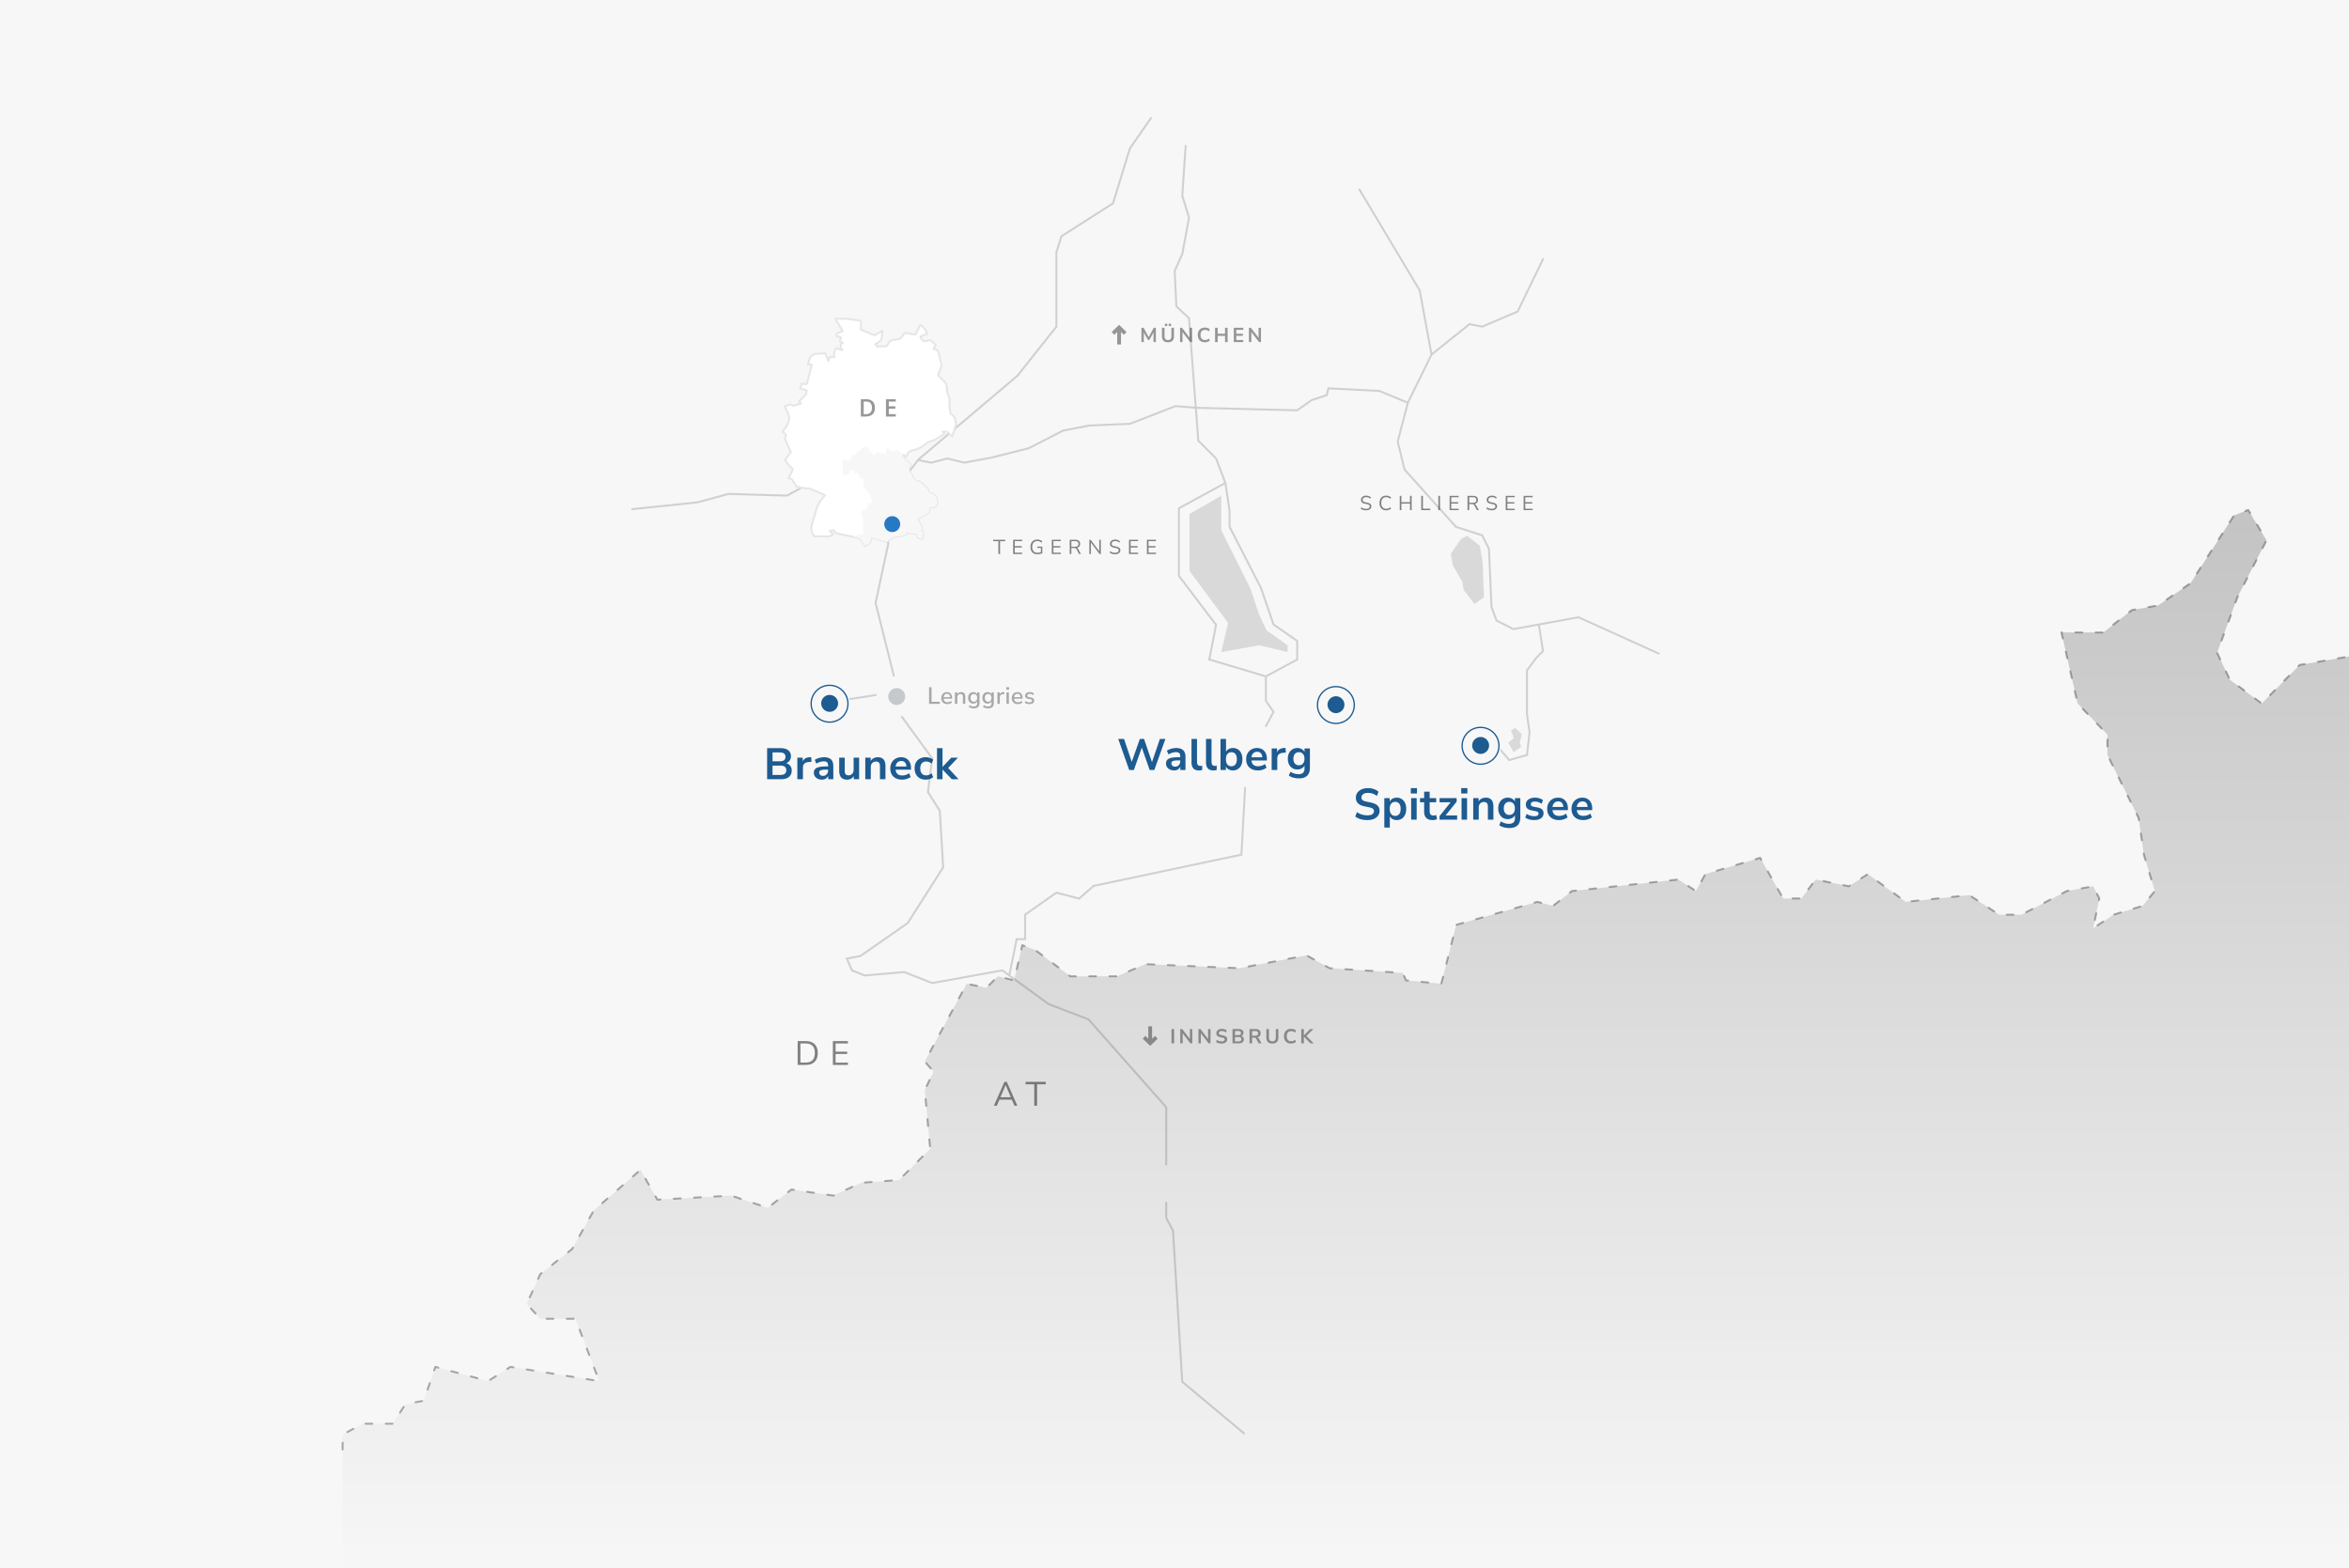 <svg xmlns="http://www.w3.org/2000/svg" width="960" height="641" fill="none"
	xmlns:v="https://vecta.io/nano">
	<style><![CDATA[.B{fill:#fff}.C{fill:#333}.D{stroke:#333}.E{fill:#1d5b91}.F{stroke:#f7f7f7}.G{stroke-width:4.837}.H{stroke-width:.806}.I{stroke:#1d5b91}.J{stroke-width:.537}.K{stroke-linecap:round}.L{stroke-linejoin:round}.M{stroke-width:1.036}.N{stroke-miterlimit:10}]]></style>
	<g clip-path="url(#D)">
		<path fill="#f7f7f7" d="M0 0h960v641H0z"/>
		<g clip-path="url(#E)">
			<path opacity=".5" d="M140.008 586.35v54.087h901.652V266.801l-35.96 12.45-10.24-8.854-10.513 1.384v-7.747l-45.097 7.747-15.493 15.77-13.003-9.684-5.257-11.066 8.3-22.687 11.897-23.24-7.47-12.45-5.81 2.213-17.707 27.667-13.28 9.13-10.79 1.937-11.62 9.13h-17.153l6.64 29.05 12.173 12.726v8.3l12.727 25.73 2.213 15.217 4.427 14.663-4.98 6.087-11.897 3.597-8.3 5.533 2.49-12.173-2.49-4.98-10.79 1.936-18.537 9.684h-9.13l-12.173-8.024-26.007 2.767-15.493-11.343-7.747 4.98-13.556-2.767-5.81 7.747h-7.47l-9.407-16.6-22.41 6.64-3.873 6.916-7.194-4.703-43.436 4.703-7.747 6.087-6.363-1.66-33.2 9.407-6.087 24.07-14.386-1.384-1.384-3.043-29.88-1.937-9.406-5.256-27.39 5.256-38.457-1.66-11.62 4.98h-19.09l-14.387-10.79-5.256-1.936-3.32 14.386-6.64-1.66-4.704 4.704-8.023-1.66-17.153 31.816 3.597 4.15-3.597 7.47 2.213 24.07-12.726 12.727-15.494 1.106-11.343 5.257-17.153-2.49-9.684 7.47-14.94-4.98-30.156 1.66-6.917-12.173-19.09 16.6-8.853 15.77-13.004 10.236-5.533 12.174 5.533 6.086h14.387l9.683 25.454-36.243-5.81-9.13 5.81-21.58-5.81-4.703 13.833-7.47 1.383-5.257 8.024h-12.173l-8.3 4.426z" fill="url(#C)"/>
			<path opacity=".4" d="M140.008 592.437v-6.087l8.3-4.426h12.173l5.257-8.024 7.47-1.383 4.703-13.833 21.58 5.81 9.13-5.81 36.243 5.81-9.683-25.454h-14.387l-5.533-6.086 5.533-12.174 13.004-10.236 8.853-15.77 19.09-16.6 6.917 12.173 30.156-1.66 14.94 4.98 9.684-7.47 17.153 2.49 11.343-5.257 15.494-1.106 12.726-12.727-2.213-24.07 3.597-7.47-3.597-4.15 17.153-31.816 8.024 1.66 4.703-4.704 6.64 1.66 3.32-14.386 5.256 1.936 14.387 10.79h19.09l11.62-4.98 38.457 1.66 27.39-5.256 9.406 5.256 29.88 1.937 1.384 3.043 14.386 1.384 6.087-24.07 33.2-9.407 6.363 1.66 7.747-6.087 43.437-4.703 7.193 4.703 3.873-6.916 22.41-6.64 9.407 16.6h7.47l5.81-7.747 13.556 2.767 7.747-4.98 15.493 11.343 26.007-2.767 12.173 8.024h9.13l18.537-9.684 10.79-1.936 2.49 4.98-2.49 12.173 8.3-5.533 11.897-3.597 4.98-6.087-4.427-14.663-2.213-15.217-12.727-25.73v-8.3l-12.173-12.726-6.64-29.05h17.153l11.62-9.13 10.79-1.937 13.28-9.13 17.707-27.667 5.81-2.213 7.47 12.45-11.897 23.24-8.3 22.687 5.257 11.066 13.003 9.684 15.493-15.77 45.097-7.747v7.747l10.513-1.384 10.24 8.854 35.96-12.45" stroke-dasharray="2.76 5.52" class="D H K L"/>
			<g class="C">
				<path opacity=".15" d="M592.91 226.408l4.15-6.087 2.49-1.383 5.257 4.15 1.106 6.64.554 14.387-3.874 2.766-4.426-5.81-.554-3.32-3.873-6.64-.83-4.703zm-106.793-16.324l13.004-7.47v14.11l11.896 23.794 3.597 10.79 3.043 6.363 8.577 6.087v2.766l-11.62-2.766-15.493 2.766 2.766-11.896-15.77-21.304v-23.24zm130.31 93.514l2.213 3.873 3.043-2.213-.553-1.66.83-3.597-2.767-2.49-1.66 1.107 1.107 3.043-2.213 1.937z"/>
				<path opacity=".6" d="M408.025 226.465v-5.254h-2.121v-.588h4.93v.588h-2.121v5.254h-.688zm6.037 0v-5.842h3.688v.572h-3.025v2.022h2.851v.571h-2.851v2.105h3.025v.572h-3.688zm9.962.075c-.939 0-1.655-.266-2.146-.796s-.738-1.262-.738-2.196c0-.619.111-1.152.332-1.599s.538-.793.953-1.036.914-.365 1.5-.365a3.31 3.31 0 0 1 1.143.191c.348.121.644.301.887.538l-.265.547c-.266-.232-.539-.4-.821-.505s-.599-.158-.953-.158c-.663 0-1.171.21-1.525.63s-.53 1-.53 1.757c0 .774.182 1.365.547 1.773s.909.614 1.633.614c.469 0 .919-.08 1.35-.241v-1.732h-1.483v-.538h2.072v2.701a2.75 2.75 0 0 1-.564.216 4.98 4.98 0 0 1-.688.141c-.243.038-.478.058-.704.058zm5.831-.075v-5.842h3.687v.572h-3.025v2.022h2.851v.571h-2.851v2.105h3.025v.572h-3.687zm7.317 0v-5.842h2.312c.63 0 1.11.146 1.442.439s.505.71.505 1.251c0 .431-.118.785-.356 1.061-.232.276-.563.456-.994.539.254.088.472.304.654.646l1.028 1.906h-.746l-1.011-1.873c-.127-.232-.273-.389-.439-.472s-.384-.124-.655-.124h-1.061v2.469h-.679zm.679-3.008h1.534c.917 0 1.375-.381 1.375-1.144 0-.751-.458-1.127-1.375-1.127h-1.534v2.271zm7.35 3.008v-5.842h.531l3.522 4.698v-4.698h.63v5.842h-.514l-3.53-4.715v4.715h-.639zm10.51.075c-.458 0-.873-.058-1.243-.174a2.9 2.9 0 0 1-.961-.522l.24-.547c.282.215.578.375.887.48s.668.158 1.077.158c.497 0 .865-.091 1.102-.274.243-.188.365-.433.365-.737 0-.243-.088-.437-.265-.58-.171-.144-.462-.257-.87-.34l-.862-.174c-.519-.111-.909-.29-1.169-.539-.254-.254-.381-.591-.381-1.011 0-.348.089-.652.265-.911.183-.26.434-.462.754-.605s.691-.216 1.111-.216a3.08 3.08 0 0 1 1.094.191c.337.121.621.298.853.53l-.24.531c-.249-.227-.511-.39-.787-.489-.276-.105-.586-.158-.928-.158-.437 0-.785.102-1.045.307a.95.95 0 0 0-.389.795c0 .266.08.475.24.63.166.155.434.268.804.34l.862.182c.558.116.97.293 1.235.531.27.232.406.549.406.953a1.45 1.45 0 0 1-.265.861c-.172.249-.42.442-.746.58s-.702.208-1.144.208zm5.695-.075v-5.842h3.688v.572h-3.025v2.022h2.851v.571h-2.851v2.105h3.025v.572h-3.688zm7.318 0v-5.842h3.687v.572h-3.024v2.022h2.85v.571h-2.85v2.105h3.024v.572h-3.687zm-62.52 225.466l4.295-9.737h.967l4.295 9.737h-1.174l-1.077-2.486h-5.069l-1.063 2.486h-1.174zm4.765-8.411l-2.113 4.972h4.254l-2.114-4.972h-.027zm11.717 8.411v-8.757h-3.536v-.98h8.218v.98h-3.536v8.757h-1.146zm-96.701-16.662v-9.737h3.287c1.574 0 2.79.419 3.646 1.257.856.829 1.285 2.03 1.285 3.605s-.429 2.78-1.285 3.618-2.072 1.257-3.646 1.257h-3.287zm1.132-.967h2.072c2.541 0 3.812-1.302 3.812-3.908 0-2.597-1.271-3.895-3.812-3.895h-2.072v7.803zm13.262.967v-9.737h6.146v.953h-5.041v3.37h4.751v.953h-4.751v3.508h5.041v.953h-6.146z"/>
			</g>
			<g opacity=".5">
				<g clip-path="url(#F)" class="B D M N">
					<path d="M459.665 135.736l-2.304-2.248-2.305 2.248.362.37 1.684-1.642v5.808h.517v-5.808l1.684 1.642.362-.37z"/>
				</g>
				<path d="M466.491 139.819v-5.842h.886l2.072 3.82 2.063-3.82h.871v5.842h-.962v-3.936l-1.674 3.049h-.621l-1.674-3.033v3.92h-.961zm10.848.083c-.801 0-1.414-.208-1.839-.622-.42-.42-.63-1.038-.63-1.856v-3.447h1.061v3.439c0 .524.118.919.356 1.185.243.259.594.389 1.052.389.934 0 1.401-.525 1.401-1.574v-3.439h1.052v3.447c0 .818-.207 1.436-.621 1.856-.414.414-1.025.622-1.832.622zm.299-6.63v-.953h.961v.953h-.961zm-1.558 0v-.953h.961v.953h-.961zm6.192 6.547v-5.842h.796l3.141 4.077v-4.077h.986v5.842h-.787l-3.149-4.094v4.094h-.987zm10.161.083c-.608 0-1.13-.122-1.567-.365a2.52 2.52 0 0 1-.994-1.044c-.232-.453-.348-.986-.348-1.599s.116-1.144.348-1.592.563-.792.994-1.035c.437-.249.959-.373 1.567-.373a3.33 3.33 0 0 1 1.11.182c.354.122.644.296.87.522l-.348.845a2.49 2.49 0 0 0-.762-.455 2.31 2.31 0 0 0-.837-.15c-.591 0-1.042.18-1.351.539-.309.354-.464.859-.464 1.517s.155 1.165.464 1.524.76.539 1.351.539c.298 0 .577-.047.837-.141s.514-.254.762-.464l.348.845c-.226.221-.516.395-.87.522a3.33 3.33 0 0 1-1.11.183zm4.149-.083v-5.842h1.061v2.436h3.008v-2.436h1.061v5.842h-1.061V137.3h-3.008v2.519h-1.061zm7.652 0v-5.842h3.887v.845h-2.867v1.607h2.685v.846h-2.685v1.699h2.867v.845h-3.887zm6.188 0v-5.842h.796l3.14 4.077v-4.077h.986v5.842h-.787l-3.149-4.094v4.094h-.986z" class="C"/>
			</g>
			<g opacity=".5">
				<g clip-path="url(#G)" class="B D M N">
					<path d="M470.32 425.793v-5.797h-.518v5.797l-1.697-1.646-.36.372 2.316 2.247 2.317-2.247-.36-.372-1.698 1.646z"/>
				</g>
				<path d="M478.777 426.448v-5.842h1.061v5.842h-1.061zm3.574 0v-5.842h.795l3.141 4.077v-4.077h.986v5.842h-.787l-3.149-4.093v4.093h-.986zm7.442 0v-5.842h.795l3.141 4.077v-4.077h.986v5.842h-.787l-3.149-4.093v4.093h-.986zm9.455.083c-.458 0-.884-.058-1.276-.174-.392-.121-.724-.284-.994-.489l.323-.837c.271.194.566.343.887.448.326.105.679.157 1.06.157.437 0 .754-.072.953-.215.199-.149.299-.34.299-.572 0-.193-.072-.345-.216-.456-.138-.11-.378-.201-.721-.273l-.911-.191c-1.039-.221-1.558-.754-1.558-1.599 0-.365.096-.682.29-.953s.461-.481.804-.63.737-.224 1.185-.224c.397 0 .77.061 1.118.183.348.116.638.281.87.497l-.323.795c-.458-.386-1.016-.58-1.674-.58-.381 0-.679.08-.895.241s-.323.37-.323.629a.62.62 0 0 0 .199.481c.133.116.359.207.68.274l.903.19c.547.116.953.298 1.218.547.271.249.406.58.406.994 0 .349-.094.655-.282.92s-.455.473-.804.622c-.342.143-.748.215-1.218.215zm4.457-.083v-5.842h2.553c.613 0 1.088.136 1.425.406s.506.636.506 1.111c0 .315-.08.585-.241.812s-.381.392-.663.497c.332.094.589.26.771.497.188.232.282.528.282.887 0 .519-.177.923-.531 1.21-.348.282-.834.422-1.458.422h-2.644zm1.02-3.364h1.351c.723 0 1.085-.279 1.085-.837s-.362-.837-1.085-.837h-1.351v1.674zm0 2.561h1.491c.73 0 1.094-.293 1.094-.879s-.364-.878-1.094-.878h-1.491v1.757zm5.929.803v-5.842h2.536c.64 0 1.135.155 1.483.464s.522.732.522 1.285c0 .436-.113.798-.34 1.085s-.552.473-.978.572c.282.088.514.301.697.638l.977 1.798h-1.168l-1.011-1.864c-.099-.182-.218-.307-.356-.373-.133-.066-.304-.099-.514-.099h-.787v2.336h-1.061zm1.061-3.124h1.292c.774 0 1.16-.315 1.16-.944s-.386-.937-1.16-.937h-1.292v1.881zm8.291 3.207c-.801 0-1.414-.207-1.84-.621-.42-.42-.63-1.039-.63-1.856v-3.448h1.061v3.439c0 .525.119.92.357 1.185.243.26.593.39 1.052.39.934 0 1.4-.525 1.4-1.575v-3.439h1.053v3.448c0 .817-.207 1.436-.622 1.856-.414.414-1.024.621-1.831.621zm7.651 0c-.608 0-1.13-.121-1.566-.364a2.53 2.53 0 0 1-.995-1.044c-.232-.453-.348-.987-.348-1.6s.116-1.143.348-1.591.564-.793.995-1.036.958-.373 1.566-.373c.392 0 .763.061 1.111.183s.643.295.87.522l-.348.845c-.249-.21-.503-.362-.763-.456-.259-.099-.538-.149-.837-.149-.591 0-1.041.18-1.35.539-.31.353-.465.859-.465 1.516s.155 1.166.465 1.525.759.539 1.35.539c.299 0 .578-.047.837-.141a2.68 2.68 0 0 0 .763-.464l.348.845c-.227.221-.517.395-.87.522s-.719.182-1.111.182zm4.149-.083v-5.842h1.061v2.586h.017l2.577-2.586h1.293l-2.843 2.809 2.984 3.033h-1.31l-2.701-2.701h-.017v2.701h-1.061z" class="C"/>
			</g>
			<path opacity=".6" d="M558.3 208.585c-.459 0-.873-.058-1.243-.174a2.89 2.89 0 0 1-.961-.522l.24-.547a3.1 3.1 0 0 0 .887.48c.309.105.668.158 1.077.158.497 0 .864-.091 1.102-.274s.365-.433.365-.737c0-.243-.089-.437-.266-.58-.171-.144-.461-.257-.87-.34l-.862-.174c-.519-.111-.908-.29-1.168-.539-.254-.254-.381-.591-.381-1.011 0-.348.088-.652.265-.911s.434-.462.754-.605.691-.216 1.111-.216c.392 0 .756.064 1.093.191.337.121.622.298.854.53l-.24.531a2.34 2.34 0 0 0-.788-.489c-.276-.105-.585-.158-.928-.158-.436 0-.784.102-1.044.307a.95.95 0 0 0-.389.795c0 .266.08.476.24.63.166.155.434.268.804.34l.862.182c.558.116.969.293 1.234.531.271.232.406.549.406.953 0 .326-.088.613-.265.861-.171.249-.42.442-.746.581-.32.138-.701.207-1.143.207zm8.222 0c-.574 0-1.066-.122-1.475-.365s-.723-.588-.944-1.036-.324-.98-.324-1.599c0-.613.108-1.144.324-1.591s.535-.793.944-1.036.901-.365 1.475-.365c.404 0 .774.064 1.111.191s.632.312.87.555l-.265.555c-.254-.237-.52-.408-.796-.513-.27-.111-.572-.166-.903-.166-.657 0-1.16.207-1.508.621s-.522.998-.522 1.749c0 .757.174 1.342.522 1.757s.851.621 1.508.621c.331 0 .633-.052.903-.157a2.59 2.59 0 0 0 .796-.522l.265.555c-.238.237-.528.423-.87.555-.337.127-.707.191-1.111.191zm5.535-.075v-5.842h.679v2.585h3.506v-2.585h.679v5.842h-.679v-2.668h-3.506v2.668h-.679zm8.79 0v-5.842h.68v5.245h2.975v.597h-3.655zm6.986 0v-5.842h.679v5.842h-.679zm4.606 0v-5.842h3.688v.572h-3.025v2.022h2.851v.571h-2.851v2.105h3.025v.572h-3.688zm7.317 0v-5.842h2.312c.63 0 1.111.146 1.442.439.337.293.506.71.506 1.251 0 .431-.119.785-.357 1.061-.232.276-.563.456-.994.539.254.088.472.304.655.646l1.027 1.906h-.746l-1.011-1.873c-.127-.232-.273-.389-.439-.472s-.384-.124-.654-.124h-1.061v2.469h-.68zm.68-3.008h1.533c.917 0 1.376-.381 1.376-1.144 0-.751-.459-1.127-1.376-1.127h-1.533v2.271zm9.239 3.083c-.458 0-.873-.058-1.243-.174a2.9 2.9 0 0 1-.961-.522l.24-.547c.282.215.578.375.887.48s.669.158 1.077.158c.498 0 .865-.091 1.102-.274.244-.188.365-.433.365-.737 0-.243-.088-.437-.265-.58-.171-.144-.461-.257-.87-.34l-.862-.174c-.519-.111-.909-.29-1.168-.539-.255-.254-.382-.591-.382-1.011 0-.348.089-.652.265-.911.183-.26.434-.462.755-.605s.69-.216 1.11-.216a3.08 3.08 0 0 1 1.094.191c.337.121.621.298.853.53l-.24.531c-.248-.227-.511-.39-.787-.489-.276-.105-.586-.158-.928-.158-.437 0-.785.102-1.044.307a.95.95 0 0 0-.39.795c0 .266.08.476.24.63.166.155.434.268.804.34l.862.182c.558.116.97.293 1.235.531.271.232.406.549.406.953 0 .326-.088.613-.265.861s-.42.442-.746.581c-.321.138-.702.207-1.144.207zm5.695-.075v-5.842h3.688v.572h-3.025v2.022h2.851v.571h-2.851v2.105h3.025v.572h-3.688zm7.318 0v-5.842h3.687v.572h-3.024v2.022h2.85v.571h-2.85v2.105h3.024v.572h-3.687z" class="C"/>
			<g class="E">
				<path d="M558.802 335.194c-.996 0-1.92-.126-2.772-.378-.852-.264-1.572-.618-2.16-1.062l.702-1.818a7.09 7.09 0 0 0 1.926.972c.708.228 1.476.342 2.304.342.948 0 1.638-.156 2.07-.468.432-.324.648-.738.648-1.242 0-.42-.156-.75-.468-.99-.3-.24-.822-.438-1.566-.594l-1.98-.414c-2.256-.48-3.384-1.638-3.384-3.474 0-.792.21-1.482.63-2.07s1.002-1.044 1.746-1.368 1.602-.486 2.574-.486a7.32 7.32 0 0 1 2.43.396c.756.252 1.386.612 1.89 1.08l-.702 1.728c-.996-.84-2.208-1.26-3.636-1.26-.828 0-1.476.174-1.944.522s-.702.804-.702 1.368c0 .432.144.78.432 1.044.288.252.78.45 1.476.594l1.962.414c1.188.252 2.07.648 2.646 1.188.588.54.882 1.26.882 2.16 0 .756-.204 1.422-.612 1.998s-.99 1.026-1.746 1.35c-.744.312-1.626.468-2.646.468zm6.945 3.06v-12.042h2.196v1.404c.252-.48.63-.864 1.134-1.152a3.52 3.52 0 0 1 1.746-.432c.768 0 1.44.186 2.016.558.588.372 1.044.9 1.368 1.584.324.672.486 1.482.486 2.43 0 .936-.162 1.752-.486 2.448-.324.684-.774 1.212-1.35 1.584s-1.254.558-2.034.558a3.59 3.59 0 0 1-1.692-.396c-.492-.276-.87-.642-1.134-1.098v4.554h-2.25zm4.446-4.77c.672 0 1.212-.24 1.62-.72.408-.492.612-1.212.612-2.16 0-.96-.204-1.674-.612-2.142-.408-.48-.948-.72-1.62-.72s-1.212.24-1.62.72c-.408.468-.612 1.182-.612 2.142 0 .948.204 1.668.612 2.16.408.48.948.72 1.62.72zm6.383-9.162v-2.196h2.52v2.196h-2.52zm.144 10.692v-8.802h2.25v8.802h-2.25zm8.8.18c-2.328 0-3.492-1.152-3.492-3.456v-3.834h-1.692v-1.692h1.692v-2.628h2.25v2.628h2.664v1.692h-2.664v3.708c0 .576.126 1.008.378 1.296s.66.432 1.224.432a2.66 2.66 0 0 0 .522-.054l.558-.144.342 1.656c-.216.12-.492.216-.828.288a4.39 4.39 0 0 1-.954.108zm2.804-.18v-1.458l4.536-5.652h-4.536v-1.692h6.984v1.458l-4.536 5.652h4.734v1.692h-7.182zm8.849-10.692v-2.196h2.52v2.196h-2.52zm.144 10.692v-8.802h2.25v8.802h-2.25zm4.768 0v-8.802h2.196v1.368c.3-.504.702-.888 1.206-1.152.516-.264 1.092-.396 1.728-.396 2.076 0 3.114 1.206 3.114 3.618v5.364h-2.25v-5.256c0-.684-.132-1.182-.396-1.494-.252-.312-.648-.468-1.188-.468-.66 0-1.188.21-1.584.63-.384.408-.576.954-.576 1.638v4.95h-2.25zm14.813 3.42a8.91 8.91 0 0 1-2.304-.288c-.708-.18-1.332-.462-1.872-.846l.648-1.566a5.49 5.49 0 0 0 1.62.738c.576.168 1.152.252 1.728.252 1.608 0 2.412-.774 2.412-2.322v-1.206c-.252.492-.642.882-1.17 1.17-.516.288-1.092.432-1.728.432-.792 0-1.482-.18-2.07-.54-.588-.372-1.044-.888-1.368-1.548s-.486-1.428-.486-2.304.162-1.638.486-2.286c.324-.66.78-1.17 1.368-1.53.588-.372 1.278-.558 2.07-.558.66 0 1.248.15 1.764.45.516.288.894.678 1.134 1.17v-1.44h2.196v7.92c0 1.428-.378 2.502-1.134 3.222s-1.854 1.08-3.294 1.08zm-.054-5.346c.696 0 1.248-.24 1.656-.72s.612-1.134.612-1.962-.204-1.476-.612-1.944c-.408-.48-.96-.72-1.656-.72s-1.248.24-1.656.72c-.408.468-.612 1.116-.612 1.944s.204 1.482.612 1.962.96.72 1.656.72zm10.216 2.106c-.744 0-1.44-.09-2.088-.27s-1.188-.438-1.62-.774l.576-1.476a5.52 5.52 0 0 0 1.494.702c.552.156 1.104.234 1.656.234.576 0 1.002-.096 1.278-.288.288-.204.432-.468.432-.792 0-.504-.372-.828-1.116-.972l-1.8-.342c-1.524-.288-2.286-1.08-2.286-2.376 0-.576.156-1.074.468-1.494.324-.42.768-.744 1.332-.972s1.212-.342 1.944-.342a6 6 0 0 1 1.8.27c.576.168 1.068.426 1.476.774l-.612 1.476c-.348-.288-.768-.516-1.26-.684-.48-.168-.942-.252-1.386-.252-.588 0-1.026.102-1.314.306-.276.204-.414.474-.414.81 0 .528.342.852 1.026.972l1.8.342c.78.144 1.368.408 1.764.792.408.384.612.9.612 1.548 0 .876-.342 1.566-1.026 2.07-.684.492-1.596.738-2.736.738zm10.085 0c-.996 0-1.854-.186-2.574-.558s-1.278-.9-1.674-1.584c-.384-.684-.576-1.494-.576-2.43 0-.912.186-1.71.558-2.394.384-.684.906-1.218 1.566-1.602.672-.396 1.434-.594 2.286-.594 1.248 0 2.232.396 2.952 1.188.732.792 1.098 1.872 1.098 3.24v.666h-6.3c.168 1.572 1.068 2.358 2.7 2.358a5.23 5.23 0 0 0 1.476-.216 4.19 4.19 0 0 0 1.35-.72l.63 1.512c-.42.348-.948.624-1.584.828s-1.272.306-1.908.306zm-.324-7.632c-.66 0-1.194.204-1.602.612s-.654.96-.738 1.656h4.428c-.048-.732-.252-1.29-.612-1.674-.348-.396-.84-.594-1.476-.594zm10.259 7.632c-.996 0-1.854-.186-2.574-.558s-1.278-.9-1.674-1.584c-.384-.684-.576-1.494-.576-2.43 0-.912.186-1.71.558-2.394.384-.684.906-1.218 1.566-1.602.672-.396 1.434-.594 2.286-.594 1.248 0 2.232.396 2.952 1.188.732.792 1.098 1.872 1.098 3.24v.666h-6.3c.168 1.572 1.068 2.358 2.7 2.358a5.23 5.23 0 0 0 1.476-.216 4.19 4.19 0 0 0 1.35-.72l.63 1.512c-.42.348-.948.624-1.584.828s-1.272.306-1.908.306zm-.324-7.632c-.66 0-1.194.204-1.602.612s-.654.96-.738 1.656h4.428c-.048-.732-.252-1.29-.612-1.674-.348-.396-.84-.594-1.476-.594zm-185.269-12.84l-4.482-12.69h2.376l3.15 9.36 3.312-9.36h1.71l3.24 9.486 3.24-9.486h2.25l-4.518 12.69h-1.908l-3.222-9.162-3.24 9.162h-1.908zm18.337.18c-.636 0-1.206-.12-1.71-.36a3.1 3.1 0 0 1-1.17-1.008 2.53 2.53 0 0 1-.414-1.422c0-.648.168-1.158.504-1.53.336-.384.882-.66 1.638-.828s1.77-.252 3.042-.252h.63v-.378c0-.6-.132-1.032-.396-1.296s-.708-.396-1.332-.396a5.21 5.21 0 0 0-1.512.234c-.516.144-1.038.372-1.566.684l-.648-1.53c.312-.216.678-.402 1.098-.558a7.25 7.25 0 0 1 1.35-.378c.48-.096.93-.144 1.35-.144 1.284 0 2.238.3 2.862.9.624.588.936 1.506.936 2.754v5.328h-2.106v-1.404c-.204.492-.528.882-.972 1.17-.444.276-.972.414-1.584.414zm.468-1.548c.588 0 1.074-.204 1.458-.612.396-.408.594-.924.594-1.548v-.396h-.612c-1.128 0-1.914.09-2.358.27-.432.168-.648.48-.648.936 0 .396.138.72.414.972s.66.378 1.152.378zm9.718 1.548c-1.044 0-1.818-.282-2.322-.846-.492-.576-.738-1.416-.738-2.52v-9.504h2.25v9.396c0 1.08.456 1.62 1.368 1.62l.396-.018c.132-.012.258-.036.378-.072l-.036 1.782c-.432.108-.864.162-1.296.162zm5.928 0c-1.044 0-1.818-.282-2.322-.846-.492-.576-.738-1.416-.738-2.52v-9.504h2.25v9.396c0 1.08.456 1.62 1.368 1.62l.396-.018c.132-.012.258-.036.378-.072l-.036 1.782c-.432.108-.864.162-1.296.162zm7.944 0a3.52 3.52 0 0 1-1.746-.432 2.8 2.8 0 0 1-1.134-1.17v1.422h-2.196v-12.69h2.25v5.184c.264-.444.642-.798 1.134-1.062.504-.276 1.068-.414 1.692-.414.78 0 1.458.186 2.034.558s1.026.9 1.35 1.584c.324.672.486 1.482.486 2.43 0 .936-.162 1.752-.486 2.448-.324.684-.78 1.212-1.368 1.584-.576.372-1.248.558-2.016.558zm-.63-1.71c.672 0 1.212-.24 1.62-.72.408-.492.612-1.212.612-2.16 0-.96-.204-1.674-.612-2.142-.408-.48-.948-.72-1.62-.72s-1.212.24-1.62.72c-.408.468-.612 1.182-.612 2.142 0 .948.204 1.668.612 2.16.408.48.948.72 1.62.72zm10.865 1.71c-.996 0-1.854-.186-2.574-.558s-1.278-.9-1.674-1.584c-.384-.684-.576-1.494-.576-2.43 0-.912.186-1.71.558-2.394.384-.684.906-1.218 1.566-1.602.672-.396 1.434-.594 2.286-.594 1.248 0 2.232.396 2.952 1.188.732.792 1.098 1.872 1.098 3.24v.666h-6.3c.168 1.572 1.068 2.358 2.7 2.358a5.23 5.23 0 0 0 1.476-.216 4.19 4.19 0 0 0 1.35-.72l.63 1.512c-.42.348-.948.624-1.584.828s-1.272.306-1.908.306zm-.324-7.632c-.66 0-1.194.204-1.602.612s-.654.96-.738 1.656h4.428c-.048-.732-.252-1.29-.612-1.674-.348-.396-.84-.594-1.476-.594zm5.922 7.452v-8.802h2.196v1.548c.432-1.044 1.356-1.62 2.772-1.728l.684-.054.144 1.908-1.296.126c-1.476.144-2.214.9-2.214 2.268v4.734h-2.286zm11.192 3.42a8.91 8.91 0 0 1-2.304-.288c-.708-.18-1.332-.462-1.872-.846l.648-1.566a5.49 5.49 0 0 0 1.62.738c.576.168 1.152.252 1.728.252 1.608 0 2.412-.774 2.412-2.322v-1.206c-.252.492-.642.882-1.17 1.17-.516.288-1.092.432-1.728.432-.792 0-1.482-.18-2.07-.54-.588-.372-1.044-.888-1.368-1.548s-.486-1.428-.486-2.304.162-1.638.486-2.286c.324-.66.78-1.17 1.368-1.53.588-.372 1.278-.558 2.07-.558.66 0 1.248.15 1.764.45.516.288.894.678 1.134 1.17v-1.44h2.196v7.92c0 1.428-.378 2.502-1.134 3.222s-1.854 1.08-3.294 1.08zm-.054-5.346c.696 0 1.248-.24 1.656-.72s.612-1.134.612-1.962-.204-1.476-.612-1.944c-.408-.48-.96-.72-1.656-.72s-1.248.24-1.656.72c-.408.468-.612 1.116-.612 1.944s.204 1.482.612 1.962.96.72 1.656.72zm-217.346 5.691v-12.69h5.544c1.332 0 2.364.294 3.096.882.732.576 1.098 1.38 1.098 2.412 0 .684-.174 1.272-.522 1.764s-.828.852-1.44 1.08c.72.204 1.278.564 1.674 1.08.408.504.612 1.146.612 1.926 0 1.128-.384 2.004-1.152 2.628-.756.612-1.812.918-3.168.918h-5.742zm2.214-7.308h2.934c1.572 0 2.358-.606 2.358-1.818s-.786-1.818-2.358-1.818h-2.934v3.636zm0 5.562h3.24c1.584 0 2.376-.636 2.376-1.908s-.792-1.908-2.376-1.908h-3.24v3.816zm10.143 1.746v-8.802h2.196v1.548c.432-1.044 1.356-1.62 2.772-1.728l.684-.054.144 1.908-1.296.126c-1.476.144-2.214.9-2.214 2.268v4.734h-2.286zm10.039.18c-.636 0-1.206-.12-1.71-.36a3.1 3.1 0 0 1-1.17-1.008 2.53 2.53 0 0 1-.414-1.422c0-.648.168-1.158.504-1.53.336-.384.882-.66 1.638-.828s1.77-.252 3.042-.252h.63v-.378c0-.6-.132-1.032-.396-1.296s-.708-.396-1.332-.396a5.21 5.21 0 0 0-1.512.234c-.516.144-1.038.372-1.566.684l-.648-1.53c.312-.216.678-.402 1.098-.558a7.25 7.25 0 0 1 1.35-.378c.48-.096.93-.144 1.35-.144 1.284 0 2.238.3 2.862.9.624.588.936 1.506.936 2.754v5.328h-2.106v-1.404c-.204.492-.528.882-.972 1.17-.444.276-.972.414-1.584.414zm.468-1.548c.588 0 1.074-.204 1.458-.612.396-.408.594-.924.594-1.548v-.396h-.612c-1.128 0-1.914.09-2.358.27-.432.168-.648.48-.648.936 0 .396.138.72.414.972s.66.378 1.152.378zm9.843 1.548c-2.16 0-3.24-1.212-3.24-3.636v-5.346h2.25v5.382c0 .624.126 1.086.378 1.386s.654.45 1.206.45c.6 0 1.092-.204 1.476-.612.384-.42.576-.972.576-1.656v-4.95h2.25v8.802h-2.196v-1.314c-.588.996-1.488 1.494-2.7 1.494zm7.418-.18v-8.802h2.196v1.368c.3-.504.702-.888 1.206-1.152.516-.264 1.092-.396 1.728-.396 2.076 0 3.114 1.206 3.114 3.618v5.364h-2.25v-5.256c0-.684-.132-1.182-.396-1.494-.252-.312-.648-.468-1.188-.468-.66 0-1.188.21-1.584.63-.384.408-.576.954-.576 1.638v4.95h-2.25zm15.047.18c-.996 0-1.854-.186-2.574-.558s-1.278-.9-1.674-1.584c-.384-.684-.576-1.494-.576-2.43 0-.912.186-1.71.558-2.394.384-.684.906-1.218 1.566-1.602.672-.396 1.434-.594 2.286-.594 1.248 0 2.232.396 2.952 1.188.732.792 1.098 1.872 1.098 3.24v.666h-6.3c.168 1.572 1.068 2.358 2.7 2.358a5.23 5.23 0 0 0 1.476-.216 4.19 4.19 0 0 0 1.35-.72l.63 1.512c-.42.348-.948.624-1.584.828s-1.272.306-1.908.306zm-.324-7.632c-.66 0-1.194.204-1.602.612s-.654.96-.738 1.656h4.428c-.048-.732-.252-1.29-.612-1.674-.348-.396-.84-.594-1.476-.594zm9.99 7.632c-.924 0-1.728-.186-2.412-.558a3.96 3.96 0 0 1-1.584-1.62c-.372-.696-.558-1.512-.558-2.448s.186-1.74.558-2.412a3.76 3.76 0 0 1 1.584-1.566c.684-.372 1.488-.558 2.412-.558a5.37 5.37 0 0 1 1.674.27c.552.18 1.008.432 1.368.756l-.666 1.566a3.28 3.28 0 0 0-1.062-.63 3.17 3.17 0 0 0-1.116-.216c-.78 0-1.386.246-1.818.738-.42.48-.63 1.17-.63 2.07 0 .888.21 1.59.63 2.106.432.504 1.038.756 1.818.756.348 0 .72-.072 1.116-.216s.75-.36 1.062-.648l.666 1.584c-.36.312-.822.564-1.386.756-.552.18-1.104.27-1.656.27zm4.603-.18v-12.69h2.25v7.632h.036l3.546-3.744h2.718l-3.996 4.212 4.248 4.59h-2.754l-3.762-3.924h-.036v3.924h-2.25z"/>
			</g>
			<path opacity=".2" d="M484.56 59.633l-1.382 20.372 2.763 8.977-2.763 14.848-3.107 6.906.69 14.502 5.18 4.834 2.762 36.6m0 0l1.036 13.466 7.251 7.251 3.798 10.014m-12.085-30.731l41.435 1.036 5.869-4.144 6.216-2.071.69-2.763 20.717 1.036 11.74 4.834m-86.667 2.072l-8.287-.691-18.645 7.251-16.574.691-10.704 2.072-14.157 7.251-15.192 3.798-11.05 2.072-6.905-1.727-6.561 1.727-5.179-1.036m125.339 9.323l-18.991 10.358v27.623l15.193 20.027-2.762 14.157 23.134 6.905m-16.574-79.07l1.727 11.394v6.561l12.775 24.86 5.179 15.036 9.669 6.717v7.597l-12.776 6.905m0 0v10.014l3.107 4.488-3.107 5.827m160.558-29.651l-32.802-14.848-16.228 2.951m0 0l-10.359 1.883-6.906-3.453-2.071-5.524-1.036-23.825-2.763-5.525-10.703-3.452-21.063-23.48-2.762-11.394 4.143-15.884m53.52 90.654l1.726 10.861-2.697 2.705-3.863 5.18v17.931l1.035 7.331-1.035 9.323-7.251 2.072-4.489-5.18M575.37 164.6l9.668-19.681m-223.401 52.829l-8.977-3.108-8.978-1.036-7.251 5.525-7.251-.691-7.596 4.144-23.825-.691-12.775 3.453-26.588 2.762M470.403 48.239l-8.632 12.43-6.906 22.444-21.063 13.466-2.071 6.56v18.3 12.085l-15.884 20.027-40.398 34.184-5.87 7.596-8.287 3.107 1.727 23.825-5.18 24.17 8.632 34.529.216 1.727m0 0l1.166 9.322 13.12 17.955-1.726 13.812 4.834 7.596 1.381 23.134-14.502 22.789-19.336 13.466-5.525 1.036 2.072 4.834 5.179 2.072 16.229-1.381 11.394 4.489 28.659-5.18 2.849 2.072m-45.794-116.016l-21.969 3.452m67.763 112.564l16.142 11.74 16.229 6.215 31.766 35.91v23.479m-64.137-77.344l3.021-14.847h3.453v-10.014l12.776-8.977 9.322 2.417 5.87-5.179 60.426-12.776 1.502-27.299m76.187-177.111l15.538-12.43 5.179 1.035 14.503-6.215 10.358-21.408m-45.578 39.018l-4.834-26.242-24.618-41.198m-47.202 508.372l-25.206-21.063-3.798-61.806-2.762-5.18v-6.215" class="D H K"/>
			<circle cx="366.471" cy="284.698" r="5.872" fill="#c6c9cb" class="F G"/>
			<path opacity=".4" d="M379.695 287.698v-6.82h1.006v5.959h3.377v.861h-4.383zm7.497.087c-.774 0-1.384-.216-1.829-.648-.445-.439-.667-1.035-.667-1.79 0-.483.096-.909.29-1.277.2-.374.474-.664.822-.87s.748-.31 1.2-.31c.651 0 1.164.21 1.538.629.374.413.561.983.561 1.712v.329h-3.463c.071.98.59 1.471 1.557 1.471a2.55 2.55 0 0 0 .794-.126 2.22 2.22 0 0 0 .745-.416l.29.677c-.213.194-.487.345-.822.455a3.27 3.27 0 0 1-1.016.164zm-.145-4.208c-.407 0-.729.126-.968.377s-.384.587-.435 1.006h2.641c-.019-.438-.135-.777-.348-1.016-.213-.245-.51-.367-.89-.367zm3.222 4.121v-4.721h.948v.784c.162-.284.381-.5.658-.649a2.02 2.02 0 0 1 .948-.222c1.116 0 1.674.632 1.674 1.896v2.912h-.977v-2.854c0-.406-.081-.703-.242-.89-.155-.187-.4-.28-.735-.28-.394 0-.71.125-.948.377-.232.245-.349.571-.349.977v2.67h-.977zm7.809 1.829a4.4 4.4 0 0 1-1.19-.155 2.82 2.82 0 0 1-.977-.464l.3-.697c.284.193.574.335.871.426s.606.135.929.135c.903 0 1.354-.451 1.354-1.354v-.745c-.135.283-.348.506-.638.667a1.91 1.91 0 0 1-.958.242c-.426 0-.797-.097-1.113-.29a2.02 2.02 0 0 1-.735-.822c-.174-.355-.261-.768-.261-1.239 0-.464.087-.871.261-1.219.174-.355.419-.629.735-.822.316-.2.687-.3 1.113-.3.361 0 .683.081.967.242s.494.384.629.667v-.822h.948v4.325c0 .741-.19 1.296-.571 1.664-.38.374-.935.561-1.664.561zm-.077-2.709c.413 0 .742-.142.987-.426s.367-.671.367-1.161-.122-.874-.367-1.151c-.245-.284-.574-.426-.987-.426s-.742.142-.987.426c-.245.277-.367.661-.367 1.151s.122.877.367 1.161.574.426.987.426zm5.918 2.709a4.4 4.4 0 0 1-1.19-.155 2.82 2.82 0 0 1-.977-.464l.3-.697c.284.193.574.335.871.426s.606.135.929.135c.903 0 1.354-.451 1.354-1.354v-.745c-.135.283-.348.506-.638.667-.284.161-.603.242-.958.242-.426 0-.797-.097-1.113-.29a2.02 2.02 0 0 1-.735-.822c-.174-.355-.261-.768-.261-1.239 0-.464.087-.871.261-1.219.174-.355.419-.629.735-.822.316-.2.687-.3 1.113-.3.361 0 .683.081.967.242s.494.384.629.667v-.822h.948v4.325c0 .741-.19 1.296-.571 1.664-.38.374-.935.561-1.664.561zm-.077-2.709c.413 0 .742-.142.987-.426s.367-.671.367-1.161-.122-.874-.367-1.151c-.245-.284-.574-.426-.987-.426s-.742.142-.987.426c-.245.277-.367.661-.367 1.151s.122.877.367 1.161.574.426.987.426zm3.78.88v-4.721h.948v.842c.245-.561.755-.874 1.529-.939l.319-.019.068.832-.59.058c-.858.084-1.287.526-1.287 1.325v2.622h-.987zm3.619-5.814v-1.016h1.142v1.016h-1.142zm.087 5.814v-4.721h.977v4.721h-.977zm4.665.087c-.774 0-1.384-.216-1.829-.648-.445-.439-.667-1.035-.667-1.79 0-.483.097-.909.29-1.277.2-.374.474-.664.822-.87s.749-.31 1.2-.31c.651 0 1.164.21 1.538.629.374.413.561.983.561 1.712v.329h-3.463c.071.98.59 1.471 1.557 1.471a2.55 2.55 0 0 0 .794-.126 2.21 2.21 0 0 0 .745-.416l.29.677c-.213.194-.487.345-.822.455a3.27 3.27 0 0 1-1.016.164zm-.145-4.208c-.407 0-.729.126-.968.377s-.384.587-.435 1.006h2.641c-.019-.438-.135-.777-.348-1.016-.213-.245-.51-.367-.89-.367zm4.877 4.208a3.89 3.89 0 0 1-1.084-.145 2.5 2.5 0 0 1-.841-.426l.28-.657a2.91 2.91 0 0 0 .784.387 2.92 2.92 0 0 0 .87.135c.342 0 .6-.061.774-.184a.57.57 0 0 0 .262-.493c0-.168-.058-.297-.175-.387-.116-.097-.29-.171-.522-.223l-.919-.184c-.813-.167-1.219-.586-1.219-1.257 0-.445.177-.8.532-1.064s.819-.397 1.393-.397c.329 0 .642.048.939.145a1.9 1.9 0 0 1 .754.435l-.28.658c-.194-.167-.416-.296-.668-.387a2.2 2.2 0 0 0-.745-.135c-.335 0-.59.064-.764.193-.174.123-.261.291-.261.503 0 .323.213.529.638.62l.919.183c.42.084.736.226.948.426.22.2.329.471.329.813 0 .451-.177.806-.532 1.064-.355.251-.825.377-1.412.377z" class="C"/>
			<circle cx="339.06" cy="287.492" r="5.872" class="E F G"/>
			<circle cx="339.026" cy="287.632" r="7.525" class="I J"/>
			<circle cx="545.988" cy="288.029" r="5.872" class="E F G"/>
			<circle cx="545.954" cy="288.169" r="7.525" class="I J"/>
			<circle cx="605.11" cy="304.691" r="5.872" class="E F G"/>
			<circle cx="605.076" cy="304.831" r="7.525" class="I J"/>
			<g filter="url(#B)">
				<mask id="A" maskUnits="userSpaceOnUse" x="318.818" y="117.288" width="73" height="95" fill="#000">
					<path d="M318.818 117.288h73v95h-73z" class="B"/>
					<path d="M341.045 133.894c-.492.029-1.003.152-1.471.061-.457-.09-.571.049-.653.426-.077.352-.2.694-.302 1.04l-.144-.003-1.014-2.646c-.119-.335-.295-.43-.634-.394-.889.092-1.784.237-2.671.206-1.053-.038-1.839.253-2.619 1.015-1 .977-.856 2.234-1.308 3.437h1.562l-.487 1.899-1.495 5.768c-.076.296-.228.361-.505.321l-1.773-.221-.475 1.879 2.624.929-.239 1.302-.079.323-2.756 2.675.702 1.014-2.227.678c-.64.249-1.201.241-1.774-.146-.147-.1-.393-.171-.55-.12l-2.015.74 1.361 3.035c.57 1.031.558 1.996.185 3.084-.342.995-.694 1.949-1.384 2.764-.391.463-.717.981-1.086 1.492.29.248.525.508.812.681.56.337.704.745.381 1.326-.253.453-.208.904.005 1.381l2.157 4.939v.162l-2.146 2.62c-.228.267-.187.435-.011.691.803 1.164 1.544 2.379 2.766 3.18.258.169.276.354.139.633l-1.054 2.288-.117.113-.488.95c.296.122.535.255.793.32.529.134.849.469 1.099.934l1.069 1.802c.089.143.222.315.368.358 1.584.452 3.174.884 4.848.796.168.019.352.002.503.065l2.019.877 4.198 1.772s-.267.505-.454.701c-1.545 1.616-2.597 3.49-3.191 5.651l-1.593 5.237c-.56 2.573-.463 2.588.416 4.76.142.349.307.489.699.49l4.919.098c.964.061 1.692-.342 2.492-.825l-1.3-1.438c.431-.086.789-.116 1.112-.234.422-.156.608.003.79.364.137.271.336.603.589.704.561.223 1.17.333 1.766.464l5.884 1.273c.447.114.888.272 1.342.33.666.083 1.055.465 1.403.996l1.64 2.282 1.862-1.392c.279-.197.379-.405.376-.752-.003-.473.099-.946.164-1.475l5.164 1.576c.746.245 1.369.32 1.988-.3.428-.428.97-.742 1.465-1.105.115-.084.234-.201.364-.222l3.605-.543c.858-.09 1.632-.2 1.891-1.188.013-.05.054-.092.068-.116l2.661.407c1.268.096 1.264.059 1.696 1.254.065.182.201.422.355.471.598.185 1.217.303 1.838.449l.162-2.696c.003-.072-.127-.177-.217-.221l-.875-.39.219-.4c.392-.582.388-1.119 0-1.738-.547-.871-.993-1.805-1.493-2.729l4.311-2.388c.409-.218.535-.517.563-.933l.155-1.452 1.496-.009c.285-.022.695-.051.818-.232.337-.5.779-.98.678-1.687-.064-.44-.014-.897-.028-1.346-.006-.176.018-.433-.083-.511-.78-.604-1.302-1.563-2.402-1.736-.567-.09-.926-.382-1.018-1.014-.057-.379-.212-.813-.472-1.079l-2.37-2.208c-.569-.581-1.172-.89-1.999-.779-.174.024-.459-.116-.554-.268l-2.532-4.141c-.072-.12-.114-.313-.071-.438.167-.486.353-.967.573-1.431.159-.335.177-.633-.105-.88-.566-.496-1.107-1.044-1.742-1.436-.676-.418-.858-1.129-1.249-1.713-.073-.108.112-.388.179-.59l1.195.913.151-.234c.347-.623.562-1.407 1.075-1.826.535-.436 1.345-.578 2.059-.749 2.008-.48 3.708-1.471 5.213-2.863.331-.306.842-.439 1.289-.599.551-.197 1.177-.244 1.674-.525 1.093-.619 2.126-1.342 3.181-2.026l.98-.659-.689-.801 1.203-.006c.446-.039.783.091 1.097.421l1.589 1.512c.052-.091.099-.15.119-.214l1.205-3.795c.19-.565.372-1.106.182-1.712-.105-.335-.127-.694-.212-1.037-.092-.373-.113-.822-.341-1.091-.461-.542-1.041-.983-1.571-1.467l-.023-.169c-.5-1.727-.446-3.499-.424-5.267.003-.144.019-.291-.006-.43-.063-.345-.091-.711-.231-1.026-.449-1.017-.864-2.013-.77-3.18.046-.556-.24-1.13-.317-1.704-.097-.72-.589-1.148-1.062-1.608l-1.921-1.891c-.342-.312-.317-.604-.178-.983l1.237-3.443.01-.205-1.364-5.538c-.04-.156-.241-.3-.402-.388l-1.507-.757.912-1.399-1.898-1.785c-.238-.232-.433-.339-.793-.203-.5.188-1.037.287-1.566.386-.193.035-.416-.008-.608-.068-.907-.283-1.14-1.096-1.468-1.906l2.904-1.088c-.666-1.565-1.829-2.977-3.011-3.67l-.228.484-1.394 3.096c-.093.194-.369.46-.525.439l-3.274-.589c-.629-.166-.951.023-1.286.499-.393.557-.847 1.073-1.29 1.593-.107.125-.264.257-.418.287l-3.216.588c-.37.064-.658.179-.863.539a15.22 15.22 0 0 1-1.044 1.562c-.119.16-.354.325-.539.329h-3.03l-.315.336-.003-.415-.907-.736 2.122-1.435c.196-.145.342-.427.402-.672.113-.461.161-.94.208-1.415l.156-2.049-2.76 1.703c-.179.104-.483.125-.678.05l-3.822-1.561-1.46-.667-.015-.236.003-.76.003-2.257c-.098-.141-.18-.382-.3-.404l-1.973-.258-3.214-.455-.225-.031-4.573-.009.006.293 2.788 4.785-1.723.647c-.577.21-.85.616-.82 1.217.003.032.029.064.044.096l1.846.613-.44 1.573 1.168.65c-1.254.556-.955 1.446-.685 2.331.015.051.013.107.018.16.171.112.337.314.512.321l-.104.13c-.205-.005-.409-.078-.614-.12l-1.864-.766c-.485 1.177-1.207 2.253-.633 3.555l-.02.114-.003.007z"/>
				</mask>
				<path d="M341.045 133.894c-.492.029-1.003.152-1.471.061-.457-.09-.571.049-.653.426-.077.352-.2.694-.302 1.04l-.144-.003-1.014-2.646c-.119-.335-.295-.43-.634-.394-.889.092-1.784.237-2.671.206-1.053-.038-1.839.253-2.619 1.015-1 .977-.856 2.234-1.308 3.437h1.562l-.487 1.899-1.495 5.768c-.076.296-.228.361-.505.321l-1.773-.221-.475 1.879 2.624.929-.239 1.302-.079.323-2.756 2.675.702 1.014-2.227.678c-.64.249-1.201.241-1.774-.146-.147-.1-.393-.171-.55-.12l-2.015.74 1.361 3.035c.57 1.031.558 1.996.185 3.084-.342.995-.694 1.949-1.384 2.764-.391.463-.717.981-1.086 1.492.29.248.525.508.812.681.56.337.704.745.381 1.326-.253.453-.208.904.005 1.381l2.157 4.939v.162l-2.146 2.62c-.228.267-.187.435-.011.691.803 1.164 1.544 2.379 2.766 3.18.258.169.276.354.139.633l-1.054 2.288-.117.113-.488.95c.296.122.535.255.793.32.529.134.849.469 1.099.934l1.069 1.802c.089.143.222.315.368.358 1.584.452 3.174.884 4.848.796.168.019.352.002.503.065l2.019.877 4.198 1.772s-.267.505-.454.701c-1.545 1.616-2.597 3.49-3.191 5.651l-1.593 5.237c-.56 2.573-.463 2.588.416 4.76.142.349.307.489.699.49l4.919.098c.964.061 1.692-.342 2.492-.825l-1.3-1.438c.431-.086.789-.116 1.112-.234.422-.156.608.003.79.364.137.271.336.603.589.704.561.223 1.17.333 1.766.464l5.884 1.273c.447.114.888.272 1.342.33.666.083 1.055.465 1.403.996l1.64 2.282 1.862-1.392c.279-.197.379-.405.376-.752-.003-.473.099-.946.164-1.475l5.164 1.576c.746.245 1.369.32 1.988-.3.428-.428.97-.742 1.465-1.105.115-.084.234-.201.364-.222l3.605-.543c.858-.09 1.632-.2 1.891-1.188.013-.05.054-.092.068-.116l2.661.407c1.268.096 1.264.059 1.696 1.254.065.182.201.422.355.471.598.185 1.217.303 1.838.449l.162-2.696c.003-.072-.127-.177-.217-.221l-.875-.39.219-.4c.392-.582.388-1.119 0-1.738-.547-.871-.993-1.805-1.493-2.729l4.311-2.388c.409-.218.535-.517.563-.933l.155-1.452 1.496-.009c.285-.022.695-.051.818-.232.337-.5.779-.98.678-1.687-.064-.44-.014-.897-.028-1.346-.006-.176.018-.433-.083-.511-.78-.604-1.302-1.563-2.402-1.736-.567-.09-.926-.382-1.018-1.014-.057-.379-.212-.813-.472-1.079l-2.37-2.208c-.569-.581-1.172-.89-1.999-.779-.174.024-.459-.116-.554-.268l-2.532-4.141c-.072-.12-.114-.313-.071-.438.167-.486.353-.967.573-1.431.159-.335.177-.633-.105-.88-.566-.496-1.107-1.044-1.742-1.436-.676-.418-.858-1.129-1.249-1.713-.073-.108.112-.388.179-.59l1.195.913.151-.234c.347-.623.562-1.407 1.075-1.826.535-.436 1.345-.578 2.059-.749 2.008-.48 3.708-1.471 5.213-2.863.331-.306.842-.439 1.289-.599.551-.197 1.177-.244 1.674-.525 1.093-.619 2.126-1.342 3.181-2.026l.98-.659-.689-.801 1.203-.006c.446-.039.783.091 1.097.421l1.589 1.512c.052-.091.099-.15.119-.214l1.205-3.795c.19-.565.372-1.106.182-1.712-.105-.335-.127-.694-.212-1.037-.092-.373-.113-.822-.341-1.091-.461-.542-1.041-.983-1.571-1.467l-.023-.169c-.5-1.727-.446-3.499-.424-5.267.003-.144.019-.291-.006-.43-.063-.345-.091-.711-.231-1.026-.449-1.017-.864-2.013-.77-3.18.046-.556-.24-1.13-.317-1.704-.097-.72-.589-1.148-1.062-1.608l-1.921-1.891c-.342-.312-.317-.604-.178-.983l1.237-3.443.01-.205-1.364-5.538c-.04-.156-.241-.3-.402-.388l-1.507-.757.912-1.399-1.898-1.785c-.238-.232-.433-.339-.793-.203-.5.188-1.037.287-1.566.386-.193.035-.416-.008-.608-.068-.907-.283-1.14-1.096-1.468-1.906l2.904-1.088c-.666-1.565-1.829-2.977-3.011-3.67l-.228.484-1.394 3.096c-.093.194-.369.46-.525.439l-3.274-.589c-.629-.166-.951.023-1.286.499-.393.557-.847 1.073-1.29 1.593-.107.125-.264.257-.418.287l-3.216.588c-.37.064-.658.179-.863.539a15.22 15.22 0 0 1-1.044 1.562c-.119.16-.354.325-.539.329h-3.03l-.315.336-.003-.415-.907-.736 2.122-1.435c.196-.145.342-.427.402-.672.113-.461.161-.94.208-1.415l.156-2.049-2.76 1.703c-.179.104-.483.125-.678.05l-3.822-1.561-1.46-.667-.015-.236.003-.76.003-2.257c-.098-.141-.18-.382-.3-.404l-1.973-.258-3.214-.455-.225-.031-4.573-.009.006.293 2.788 4.785-1.723.647c-.577.21-.85.616-.82 1.217.003.032.029.064.044.096l1.846.613-.44 1.573 1.168.65c-1.254.556-.955 1.446-.685 2.331.015.051.013.107.018.16.171.112.337.314.512.321l-.104.13c-.205-.005-.409-.078-.614-.12l-1.864-.766c-.485 1.177-1.207 2.253-.633 3.555l-.02.114-.003.007z" class="B"/>
				<path d="M341.045 133.894c-.492.029-1.003.152-1.471.061-.457-.09-.571.049-.653.426-.077.352-.2.694-.302 1.04l-.144-.003-1.014-2.646c-.119-.335-.295-.43-.634-.394-.889.092-1.784.237-2.671.206-1.053-.038-1.839.253-2.619 1.015-1 .977-.856 2.234-1.308 3.437h1.562l-.487 1.899-1.495 5.768c-.076.296-.228.361-.505.321l-1.773-.221-.475 1.879 2.624.929-.239 1.302-.079.323-2.756 2.675.702 1.014-2.227.678c-.64.249-1.201.241-1.774-.146-.147-.1-.393-.171-.55-.12l-2.015.74 1.361 3.035c.57 1.031.558 1.996.185 3.084-.342.995-.694 1.949-1.384 2.764-.391.463-.717.981-1.086 1.492.29.248.525.508.812.681.56.337.704.745.381 1.326-.253.453-.208.904.005 1.381l2.157 4.939v.162l-2.146 2.62c-.228.267-.187.435-.011.691.803 1.164 1.544 2.379 2.766 3.18.258.169.276.354.139.633l-1.054 2.288-.117.113-.488.95c.296.122.535.255.793.32.529.134.849.469 1.099.934l1.069 1.802c.089.143.222.315.368.358 1.584.452 3.174.884 4.848.796.168.019.352.002.503.065l2.019.877 4.198 1.772s-.267.505-.454.701c-1.545 1.616-2.597 3.49-3.191 5.651l-1.593 5.237c-.56 2.573-.463 2.588.416 4.76.142.349.307.489.699.49l4.919.098c.964.061 1.692-.342 2.492-.825l-1.3-1.438c.431-.086.789-.116 1.112-.234.422-.156.608.003.79.364.137.271.336.603.589.704.561.223 1.17.333 1.766.464l5.884 1.273c.447.114.888.272 1.342.33.666.083 1.055.465 1.403.996l1.64 2.282 1.862-1.392c.279-.197.379-.405.376-.752-.003-.473.099-.946.164-1.475l5.164 1.576c.746.245 1.369.32 1.988-.3.428-.428.97-.742 1.465-1.105.115-.084.234-.201.364-.222l3.605-.543c.858-.09 1.632-.2 1.891-1.188.013-.05.054-.092.068-.116l2.661.407c1.268.096 1.264.059 1.696 1.254.065.182.201.422.355.471.598.185 1.217.303 1.838.449l.162-2.696c.003-.072-.127-.177-.217-.221l-.875-.39.219-.4c.392-.582.388-1.119 0-1.738-.547-.871-.993-1.805-1.493-2.729l4.311-2.388c.409-.218.535-.517.563-.933l.155-1.452 1.496-.009c.285-.022.695-.051.818-.232.337-.5.779-.98.678-1.687-.064-.44-.014-.897-.028-1.346-.006-.176.018-.433-.083-.511-.78-.604-1.302-1.563-2.402-1.736-.567-.09-.926-.382-1.018-1.014-.057-.379-.212-.813-.472-1.079l-2.37-2.208c-.569-.581-1.172-.89-1.999-.779-.174.024-.459-.116-.554-.268l-2.532-4.141c-.072-.12-.114-.313-.071-.438.167-.486.353-.967.573-1.431.159-.335.177-.633-.105-.88-.566-.496-1.107-1.044-1.742-1.436-.676-.418-.858-1.129-1.249-1.713-.073-.108.112-.388.179-.59l1.195.913.151-.234c.347-.623.562-1.407 1.075-1.826.535-.436 1.345-.578 2.059-.749 2.008-.48 3.708-1.471 5.213-2.863.331-.306.842-.439 1.289-.599.551-.197 1.177-.244 1.674-.525 1.093-.619 2.126-1.342 3.181-2.026l.98-.659-.689-.801 1.203-.006c.446-.039.783.091 1.097.421l1.589 1.512c.052-.091.099-.15.119-.214l1.205-3.795c.19-.565.372-1.106.182-1.712-.105-.335-.127-.694-.212-1.037-.092-.373-.113-.822-.341-1.091-.461-.542-1.041-.983-1.571-1.467l-.023-.169c-.5-1.727-.446-3.499-.424-5.267.003-.144.019-.291-.006-.43-.063-.345-.091-.711-.231-1.026-.449-1.017-.864-2.013-.77-3.18.046-.556-.24-1.13-.317-1.704-.097-.72-.589-1.148-1.062-1.608l-1.921-1.891c-.342-.312-.317-.604-.178-.983l1.237-3.443.01-.205-1.364-5.538c-.04-.156-.241-.3-.402-.388l-1.507-.757.912-1.399-1.898-1.785c-.238-.232-.433-.339-.793-.203-.5.188-1.037.287-1.566.386-.193.035-.416-.008-.608-.068-.907-.283-1.14-1.096-1.468-1.906l2.904-1.088c-.666-1.565-1.829-2.977-3.011-3.67l-.228.484-1.394 3.096c-.093.194-.369.46-.525.439l-3.274-.589c-.629-.166-.951.023-1.286.499-.393.557-.847 1.073-1.29 1.593-.107.125-.264.257-.418.287l-3.216.588c-.37.064-.658.179-.863.539a15.22 15.22 0 0 1-1.044 1.562c-.119.16-.354.325-.539.329h-3.03l-.315.336-.003-.415-.907-.736 2.122-1.435c.196-.145.342-.427.402-.672.113-.461.161-.94.208-1.415l.156-2.049-2.76 1.703c-.179.104-.483.125-.678.05l-3.822-1.561-1.46-.667-.015-.236.003-.76.003-2.257c-.098-.141-.18-.382-.3-.404l-1.973-.258-3.214-.455-.225-.031-4.573-.009.006.293 2.788 4.785-1.723.647c-.577.21-.85.616-.82 1.217.003.032.029.064.044.096l1.846.613-.44 1.573 1.168.65c-1.254.556-.955 1.446-.685 2.331.015.051.013.107.018.16.171.112.337.314.512.321l-.104.13c-.205-.005-.409-.078-.614-.12l-1.864-.766c-.485 1.177-1.207 2.253-.633 3.555l-.02.114-.003.007z" stroke="#e6e6e5" mask="url(#A)" class="H L"/>
				<path d="M382.982 193.384c-.064-.44-.014-.897-.028-1.346-.005-.175.019-.433-.082-.511-.78-.604-1.302-1.563-2.403-1.736-.566-.09-.926-.382-1.018-1.014-.056-.378-.212-.813-.472-1.079l-2.37-2.208c-.568-.581-1.172-.89-1.998-.779a.7.7 0 0 1-.555-.267l-2.532-4.142c-.071-.12-.114-.313-.07-.438.167-.486.353-.967.573-1.431.159-.335.176-.632-.105-.88-.567-.496-1.107-1.044-1.742-1.436-.677-.418-.859-1.129-1.25-1.712-.072-.108.113-.389.18-.591l-2.065-1.819-3.145.328-1.181-1.404-.573.866-.097 1.578-.966.198-.689-.599-2.421-.022-.66 1.378-3.161-3.723-1.765.273-.974 1.401-.936.099-.904 1.631-1.698.36v1.63l-.939.4-2.862-.537.471 4.015-.122 1.937.572.74 2.318-1.043-.306-1.303h1.911l.397 1.317.899-.615.97 1.343.164 1.051 1.354.066.255 3.716 1.311.938-.243.603 1.904 1.953.318 3.039-1.6.003.06 1.759-2.918 1.901.962 2.789-.063 4.818.437 1.236-2.174.207-1.791 1.236.125.027c.446.114.888.272 1.342.33.666.083 1.055.465 1.403.996l1.639 2.282 1.862-1.392c.28-.197.379-.405.377-.752-.003-.473.099-.946.164-1.475l5.164 1.576c.746.245 1.369.32 1.987-.3.428-.428.971-.742 1.466-1.105.115-.084.234-.201.364-.222l3.604-.543c.859-.09 1.632-.2 1.891-1.188.013-.05.054-.092.069-.116l2.661.407c1.268.096 1.264.059 1.696 1.254.065.182.2.422.355.471.598.185 1.216.303 1.838.449l.162-2.696c.003-.072-.127-.177-.217-.221l-.875-.39.219-.4c.392-.582.387-1.119 0-1.738-.547-.871-.994-1.805-1.493-2.729l4.311-2.388c.409-.218.535-.517.563-.933l.155-1.452 1.496-.009c.284-.022.695-.051.817-.232.337-.5.78-.98.678-1.687l-.001.002z" fill="#f8f7f7"/>
				<path opacity=".5" d="M357.577 154.645c0 1.17-.325 2.065-.974 2.685s-1.585.926-2.807.926h-1.983v-7.087h2.191c1.128 0 2.006.304 2.633.911s.94 1.463.94 2.565zm-1.221.039c0-1.697-.794-2.545-2.381-2.545h-1.003v5.143h.824c1.706 0 2.56-.866 2.56-2.598zm9.735 3.572h-4.009v-7.087h4.009v.979h-2.85v1.93h2.671v.969h-2.671v2.225h2.85v.984z" class="C"/>
				<circle cx="364.639" cy="202.228" r="3.26" fill="#2779c3"/>
			</g>
		</g>
	</g>
	<defs>
		<filter id="B" x="295.415" y="105.885" width="119.705" height="141.711" filterUnits="userSpaceOnUse" color-interpolation-filters="sRGB">
			<feFlood flood-opacity="0" result="A"/>
			<feColorMatrix in="SourceAlpha" values="0 0 0 0 0 0 0 0 0 0 0 0 0 0 0 0 0 0 127 0"/>
			<feOffset dy="12"/>
			<feGaussianBlur stdDeviation="12"/>
			<feColorMatrix values="0 0 0 0 0 0 0 0 0 0 0 0 0 0 0 0 0 0 0.12 0"/>
			<feBlend in2="A" result="C"/>
			<feColorMatrix in="SourceAlpha" values="0 0 0 0 0 0 0 0 0 0 0 0 0 0 0 0 0 0 127 0"/>
			<feOffset/>
			<feGaussianBlur stdDeviation=".5"/>
			<feColorMatrix values="0 0 0 0 0 0 0 0 0 0 0 0 0 0 0 0 0 0 0.12 0"/>
			<feBlend in2="C"/>
			<feBlend in="SourceGraphic"/>
		</filter>
		<linearGradient id="C" x1="590.836" y1="640.437" x2="590.836" y2="208.424" gradientUnits="userSpaceOnUse">
			<stop stop-color="#f7f7f7"/>
			<stop offset="1" stop-color="#919191"/>
		</linearGradient>
		<clipPath id="D">
			<path d="M0 0h960v641H0z" class="B"/>
		</clipPath>
		<clipPath id="E">
			<path transform="translate(-1 24)" d="M0 0h961v617H0z" class="B"/>
		</clipPath>
		<clipPath id="F">
			<path transform="translate(453.243 132.675)" d="M0 0h8.287v8.287H0z" class="B"/>
		</clipPath>
		<clipPath id="G">
			<path transform="translate(465.932 419.305)" d="M0 0h8.287v8.287H0z" class="B"/>
		</clipPath>
	</defs>
</svg>